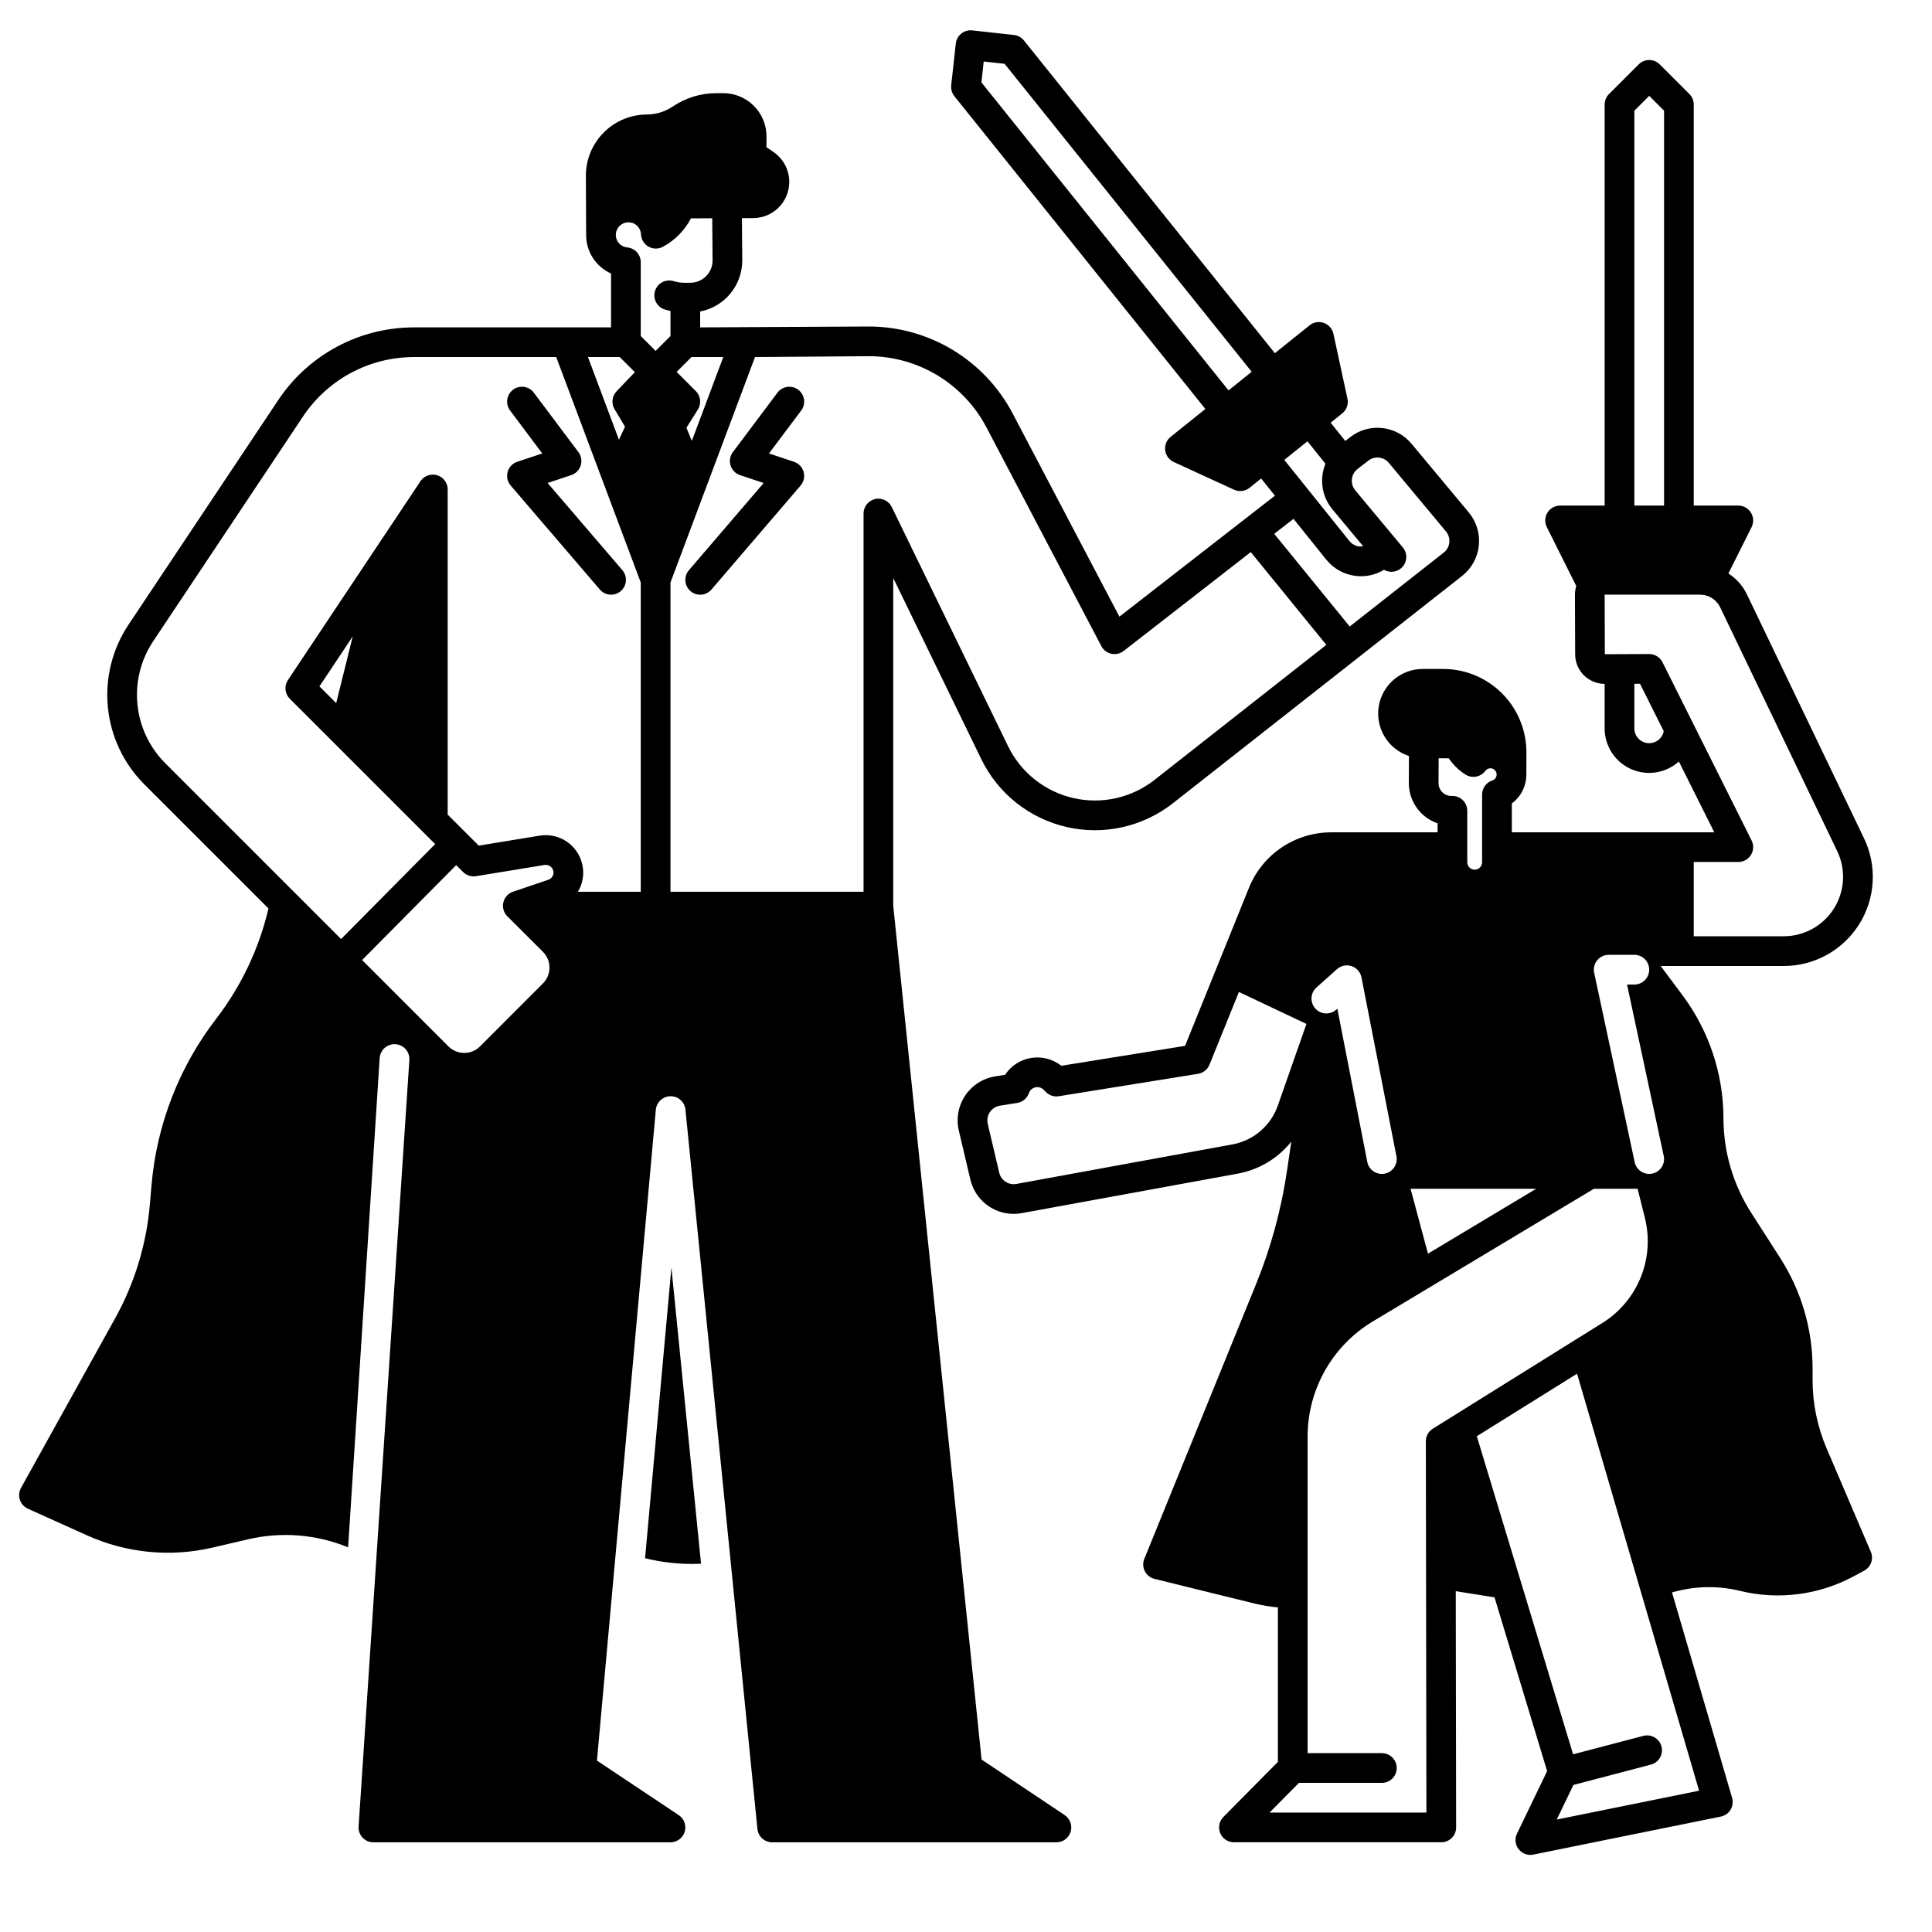 <?xml version="1.0" encoding="UTF-8"?>
<!-- Uploaded to: ICON Repo, www.iconrepo.com, Generator: ICON Repo Mixer Tools -->
<svg fill="#000000" width="800px" height="800px" version="1.1" viewBox="144 144 512 512" xmlns="http://www.w3.org/2000/svg">
 <g>
  <path d="m628.09 527.88c-2.473-5.762-3.746-11.969-3.738-18.242v-2.961c0.012-10.398-2.977-20.582-8.602-29.324l-7.656-11.945c-4.801-7.481-7.356-16.184-7.359-25.074-0.023-11.699-3.801-23.078-10.773-32.473l-5.867-7.859h32.602c8.117 0 15.664-4.168 19.988-11.039 4.324-6.867 4.816-15.477 1.305-22.793l-31.027-64.629h0.004c-1.098-2.273-2.801-4.199-4.922-5.57l6.148-12.289h0.004c0.605-1.223 0.539-2.668-0.18-3.828-0.715-1.16-1.98-1.867-3.344-1.871h-11.809v-106.27c0-1.047-0.414-2.047-1.152-2.785l-7.871-7.871c-1.539-1.535-4.031-1.535-5.57 0l-7.871 7.871c-0.738 0.738-1.152 1.738-1.152 2.785v106.27h-11.809c-1.363 0.004-2.625 0.711-3.344 1.871-0.719 1.16-0.785 2.606-0.176 3.828l7.805 15.605h-0.004c-0.227 0.758-0.344 1.543-0.344 2.332l0.059 15.773c-0.004 2.098 0.832 4.106 2.324 5.582 1.469 1.434 3.434 2.25 5.488 2.269v11.781c-0.008 4.656 2.731 8.883 6.981 10.781 4.254 1.902 9.227 1.117 12.691-1.996l9.387 18.766h-53.656v-7.656c2.414-1.789 3.84-4.617 3.848-7.625v-0.059l0.02-5.805v-0.102c-0.012-4.824-1.598-9.512-4.523-13.352-2.926-3.836-7.023-6.613-11.676-7.902-1.91-0.531-3.883-0.797-5.863-0.797h-5.402c-5.816 0-10.77 4.223-11.684 9.965-0.91 5.742 2.484 11.297 8.012 13.102l-0.031 7.144h0.004c-0.016 4.832 3.047 9.137 7.617 10.703v2.383h-28.113c-4.711-0.012-9.312 1.387-13.215 4.016-3.902 2.633-6.93 6.375-8.68 10.746l-16.906 41.82-32.809 5.285v-0.004c-2.25-1.773-5.141-2.527-7.973-2.074-2.832 0.457-5.34 2.074-6.922 4.465l-2.637 0.422v0.004c-3.238 0.52-6.113 2.363-7.938 5.09-1.82 2.723-2.43 6.086-1.68 9.277l3.051 12.961v-0.004c1.242 5.336 5.996 9.113 11.477 9.113 0.719 0 1.438-0.062 2.144-0.199l57.258-10.469c5.594-1.027 10.629-4.039 14.18-8.48l-1.152 7.785v-0.004c-1.52 10.285-4.269 20.348-8.188 29.973l-29.617 72.816c-0.434 1.059-0.383 2.25 0.133 3.269 0.52 1.02 1.453 1.762 2.562 2.035l26.609 6.562c2.008 0.477 4.047 0.812 6.102 1.004v40.934l-14.453 14.602-0.004 0.004c-1.113 1.129-1.441 2.82-0.828 4.285 0.613 1.465 2.047 2.414 3.633 2.414h54.945c1.047 0 2.051-0.414 2.789-1.156 0.738-0.738 1.152-1.742 1.148-2.789l-0.098-62.602 10.273 1.645 13.941 46.043-7.981 16.562v-0.004c-0.594 1.219-0.516 2.656 0.207 3.805 0.719 1.148 1.98 1.844 3.336 1.844 0.262-0.004 0.523-0.031 0.777-0.082l49.691-10.078v0.004c1.082-0.219 2.019-0.879 2.59-1.82 0.562-0.945 0.707-2.082 0.402-3.141l-15.93-54.453 1.426-0.363c5.441-1.355 11.133-1.371 16.582-0.039 10.195 2.488 20.953 1.102 30.188-3.887l2.734-1.465v-0.004c1.793-0.965 2.551-3.137 1.754-5.008zm-50.973-354.54 3.938-3.938 3.938 3.938v104.64h-7.871zm3.938 167.61c-1.043 0.004-2.047-0.41-2.785-1.148-0.738-0.738-1.152-1.742-1.152-2.785v-11.801l1.504-0.012 6.289 12.574 0.004 0.004c-0.367 1.84-1.98 3.168-3.859 3.168zm11.809 31.488h11.809c1.363 0 2.629-0.707 3.344-1.867 0.719-1.16 0.785-2.609 0.18-3.828l-23.617-47.242c-0.672-1.332-2.031-2.172-3.523-2.176h-0.02l-11.73 0.051-0.059-15.785h25.301c2.266 0.008 4.328 1.305 5.312 3.348l31.027 64.629c2.34 4.875 2.008 10.613-0.871 15.191s-7.91 7.359-13.32 7.359h-23.832zm-25.605 26.059v0.004c0.75-0.926 1.875-1.461 3.062-1.461h6.797c2.176 0 3.938 1.762 3.938 3.938 0 2.172-1.762 3.934-3.938 3.934h-1.934l9.719 45.426h0.004c0.453 2.125-0.902 4.219-3.027 4.672-2.125 0.457-4.219-0.898-4.672-3.023l-10.734-50.184-0.004-0.004c-0.246-1.16 0.043-2.375 0.789-3.297zm-42.004-53.551 2.688 0.02h-0.004c1.164 1.715 2.664 3.176 4.41 4.289 1.746 1.121 4.062 0.691 5.293-0.98 0.312-0.422 0.805-0.668 1.328-0.672h0.012c0.816 0.012 1.508 0.617 1.621 1.426 0.016 0.07 0.023 0.141 0.02 0.207v0.07c-0.02 0.699-0.477 1.309-1.141 1.523-1.613 0.531-2.707 2.039-2.707 3.742v17.938c0 0.52-0.207 1.02-0.578 1.387-0.363 0.363-0.848 0.57-1.359 0.582-0.523 0.004-1.031-0.203-1.406-0.57-0.375-0.371-0.586-0.871-0.59-1.398v-13.648c0-1.043-0.414-2.047-1.152-2.781-0.738-0.738-1.742-1.156-2.785-1.156-0.098 0-0.195 0-0.297 0.012h0.004c-1.879-0.012-3.394-1.539-3.387-3.414zm25.848 114.09-28.676 17.199-4.613-17.199zm-58.23-53.332 5.445-4.867c1.055-0.945 2.535-1.246 3.879-0.797 1.34 0.449 2.336 1.586 2.606 2.977l9.266 47.391h0.004c0.418 2.133-0.973 4.203-3.109 4.621-2.133 0.414-4.199-0.977-4.617-3.109l-7.938-40.602-0.285 0.254h-0.004c-1.621 1.449-4.109 1.309-5.555-0.312-1.449-1.621-1.312-4.109 0.309-5.555zm-10.234 31.281h0.004c-0.918 2.625-2.516 4.957-4.625 6.766-2.113 1.809-4.668 3.023-7.402 3.527l-57.262 10.477c-2.07 0.383-4.07-0.93-4.547-2.981l-3.051-12.961v0.004c-0.242-1.066-0.035-2.184 0.57-3.09 0.609-0.906 1.562-1.523 2.637-1.703l4.606-0.738c1.434-0.227 2.629-1.227 3.102-2.598 0.266-0.773 0.914-1.352 1.711-1.527 0.805-0.18 1.648 0.07 2.227 0.66l0.551 0.562c0.887 0.918 2.172 1.34 3.434 1.129l36.91-5.945v0.004c1.359-0.219 2.504-1.133 3.019-2.41l7.805-19.285 17.891 8.473zm41.082 85.629 0.004-0.004c-1.16 0.719-1.863 1.984-1.859 3.348l0.148 98.391h-41.57l7.793-7.871h21.973c2.172 0 3.938-1.762 3.938-3.938 0-2.172-1.766-3.938-3.938-3.938h-19.68v-83.984c0.035-12.434 6.555-23.945 17.199-30.375l58.676-35.207h11.582l1.91 7.664c1.324 5.25 0.945 10.781-1.082 15.801-2.027 5.016-5.598 9.262-10.195 12.117zm70.555 95.941-37.719 7.644 4.418-9.172 20.527-5.383c2.106-0.551 3.363-2.703 2.812-4.809-0.555-2.102-2.707-3.359-4.809-2.809l-18.617 4.879-25.516-84.289 26.566-16.57z"/>
  <path d="m314.95 556.94c4.086 1.016 8.281 1.527 12.488 1.523 0.777 0 1.566-0.02 2.344-0.059l-7.852-78.473z"/>
  <path d="m426.14 625.01-22.012-14.711-23.41-226.25v-86.867l23.34 48.008v0.004c4.426 9.098 12.73 15.703 22.59 17.973 9.859 2.269 20.219-0.047 28.176-6.293l76.633-60.23c2.508-1.973 4.113-4.875 4.449-8.047 0.336-3.176-0.629-6.348-2.668-8.801l-15.145-18.164c-4.059-4.914-11.297-5.695-16.312-1.762l-1.27 0.984-3.879-4.832 3.07-2.461c1.164-0.934 1.703-2.445 1.387-3.906l-3.719-17.199c-0.285-1.332-1.242-2.422-2.527-2.879s-2.715-0.219-3.781 0.633l-9.211 7.391-66.508-82.883c-0.652-0.816-1.605-1.34-2.644-1.445l-11.062-1.219c-2.156-0.227-4.09 1.328-4.34 3.481l-1.219 11.07c-0.105 1.039 0.195 2.078 0.848 2.894l66.508 82.883-9.211 7.391c-1.059 0.855-1.602 2.199-1.438 3.551 0.168 1.352 1.02 2.523 2.254 3.102l16 7.352v-0.004c0.516 0.242 1.074 0.367 1.645 0.363 0.895 0 1.762-0.305 2.461-0.863l3.07-2.469 3.652 4.555-41.211 32.059-28.234-53.738c-3.699-7.078-9.289-12.988-16.148-17.078-6.863-4.09-14.723-6.191-22.711-6.074l-44.012 0.227v-4.203c6.5-1.262 11.184-6.965 11.156-13.586l-0.09-11.16 2.981-0.012h0.004c2.551-0.004 4.996-1.027 6.789-2.844 1.797-1.812 2.793-4.266 2.773-6.816-0.027-3.141-1.582-6.074-4.172-7.852l-1.871-1.277 0.012-2.844v-0.004c0-3.055-1.215-5.981-3.379-8.133-2.164-2.156-5.098-3.356-8.152-3.34l-1.988 0.012v-0.004c-4.019 0.035-7.941 1.25-11.277 3.496-1.023 0.691-2.144 1.234-3.324 1.602-1.18 0.359-2.406 0.543-3.641 0.551-4.289 0.031-8.391 1.758-11.41 4.805-3.019 3.047-4.707 7.164-4.699 11.453l0.07 15.676v0.039c0.008 4.394 2.59 8.375 6.602 10.172v14.27h-52.18c-14.48-0.016-28.008 7.223-36.027 19.277l-39.703 59.562c-4.273 6.438-6.195 14.156-5.434 21.848 0.758 7.691 4.152 14.887 9.605 20.363l32.953 32.945c-2.484 10.605-7.199 20.559-13.832 29.195-9.809 12.734-15.758 28.012-17.152 44.023l-0.441 5.125-0.004 0.004c-0.895 10.664-4.055 21.016-9.266 30.367l-24.887 44.848c-0.535 0.965-0.645 2.106-0.297 3.152 0.344 1.043 1.113 1.898 2.117 2.352l15.742 7.094c10.371 4.66 21.977 5.801 33.055 3.246l9.496-2.215c8.828-2.078 18.082-1.355 26.477 2.078l0.098 0.039 8.363-129.66 0.004-0.004c0.066-1.043 0.547-2.016 1.332-2.703 0.785-0.691 1.812-1.039 2.856-0.973 2.172 0.145 3.816 2.019 3.676 4.188l-13.453 203.13c-0.074 1.086 0.305 2.156 1.051 2.949 0.746 0.797 1.785 1.246 2.875 1.242h78.723c1.734 0.004 3.266-1.133 3.769-2.793 0.504-1.664-0.141-3.457-1.586-4.418l-21.668-14.445 15.605-172.48c0.188-2.019 1.879-3.57 3.906-3.582 2.035-0.027 3.75 1.516 3.938 3.543l19.078 190.63c0.203 2.012 1.895 3.543 3.918 3.543h75.316c1.734 0.004 3.266-1.133 3.769-2.793 0.504-1.664-0.141-3.457-1.586-4.418zm43.434-377.55-65.484-81.617 0.602-5.539 5.539 0.609 65.484 81.613zm20.918 13.492 4.773 5.953v-0.004c-0.426 1.035-0.703 2.125-0.828 3.238-0.352 3.188 0.609 6.383 2.668 8.844l8.156 9.789v0.004c-0.332 0.051-0.672 0.066-1.012 0.039-1.039-0.113-1.992-0.633-2.648-1.445l-17.25-21.492zm-3.699 20.547 8.668 10.793v-0.004c1.961 2.449 4.816 4.016 7.934 4.352 0.43 0.047 0.863 0.07 1.297 0.066 2.148 0.004 4.254-0.59 6.082-1.711 1.648 0.965 3.75 0.605 4.981-0.852 1.234-1.457 1.242-3.59 0.02-5.055l-12.617-15.141c-0.684-0.828-1.008-1.895-0.895-2.965 0.113-1.066 0.656-2.039 1.504-2.695l2.844-2.203c1.676-1.309 4.086-1.055 5.445 0.582l15.133 18.164c0.684 0.816 1.008 1.875 0.895 2.934-0.109 1.059-0.648 2.027-1.484 2.684l-24.914 19.582-20.004-24.562zm-151.11-42.879-8.336 22.219-1.438-3.473 3.039-4.84h0.004c0.977-1.559 0.746-3.582-0.551-4.883l-5.086-5.086 3.938-3.938zm-27.445 0 4.004 4.004-4.852 5.086 0.004 0.004c-1.223 1.277-1.438 3.219-0.523 4.731l2.766 4.633-1.613 3.445-8.215-21.902zm-18.941 138.53-9.328 3.16c-1.289 0.434-2.266 1.508-2.574 2.832-0.312 1.328 0.086 2.719 1.051 3.684l9.445 9.426c2.305 2.309 2.305 6.047 0 8.355l-16.688 16.707c-2.312 2.297-6.043 2.297-8.355 0l-22.887-22.887 24.934-25.16 1.832 1.832v-0.004c0.895 0.898 2.172 1.309 3.422 1.102l18.164-2.973c0.992-0.156 1.949 0.426 2.266 1.379 0.066 0.203 0.102 0.414 0.109 0.629-0.004 0.871-0.562 1.645-1.391 1.918zm24.512 3.172h-16.656c0.918-1.539 1.402-3.297 1.406-5.09-0.012-2.906-1.289-5.66-3.504-7.543-2.215-1.879-5.141-2.699-8.012-2.238l-16.176 2.648-8.227-8.215v-86.172c0.004-1.734-1.133-3.266-2.793-3.769-1.664-0.504-3.457 0.141-4.418 1.586l-35.121 52.684c-1.043 1.562-0.836 3.641 0.492 4.969l38.523 38.516-24.934 25.16-12.121-12.125c-0.008 0-0.012-0.004-0.012-0.008l-34.488-34.488c-4.172-4.191-6.766-9.691-7.348-15.57-0.582-5.883 0.887-11.785 4.16-16.707l39.703-59.562c6.559-9.863 17.625-15.785 29.473-15.773h37.648l22.406 59.75zm-76.328-67.672-4.387 17.684-4.438-4.438zm80.266-75.66-3.938-3.938v-19.559c0.004-2.039-1.551-3.738-3.582-3.918-1.773-0.16-3.106-1.691-3.023-3.473 0.078-1.781 1.547-3.18 3.328-3.18h0.02c1.781-0.012 3.25 1.391 3.316 3.168 0.055 1.363 0.805 2.598 1.988 3.273 1.184 0.672 2.633 0.684 3.828 0.035 3.172-1.715 5.758-4.336 7.43-7.527l5.637-0.031 0.09 11.168c0.012 3.258-2.617 5.906-5.875 5.926l-1.484 0.012v-0.004c-1.023 0.004-2.043-0.148-3.019-0.453-2.059-0.602-4.223 0.551-4.867 2.598-0.641 2.043 0.469 4.231 2.504 4.91 0.523 0.156 1.055 0.297 1.586 0.414v6.641zm58.156 39.262h-0.004c-1.781 0.418-3.047 2.004-3.047 3.84v100.23h-51.168v-81.949l22.402-59.75 30.031-0.227h0.004c6.457-0.016 12.793 1.742 18.32 5.082 5.527 3.344 10.031 8.137 13.02 13.859l30.414 57.898v0.004c0.539 1.027 1.512 1.766 2.648 2.016 0.273 0.059 0.555 0.09 0.836 0.09 0.875 0 1.727-0.293 2.418-0.828l33.691-26.203 20.023 24.582-45.531 35.789 0.004-0.004c-6.086 4.777-14.004 6.547-21.543 4.812-7.539-1.738-13.891-6.789-17.273-13.746l-30.82-63.379c-0.805-1.648-2.641-2.527-4.43-2.117z"/>
  <path d="m295.38 269.91c1.199-0.398 2.137-1.355 2.516-2.562 0.375-1.211 0.148-2.527-0.613-3.539l-11.809-15.742c-1.305-1.742-3.769-2.094-5.508-0.789-1.742 1.305-2.094 3.769-0.789 5.512l8.531 11.375-6.629 2.211v-0.004c-1.242 0.414-2.199 1.422-2.547 2.684-0.352 1.266-0.051 2.621 0.805 3.613l23.617 27.551v0.004c1.414 1.648 3.898 1.84 5.551 0.426 1.648-1.414 1.84-3.902 0.426-5.551l-19.809-23.105z"/>
  <path d="m354.42 266.38-6.629-2.211 8.531-11.375v0.004c1.305-1.742 0.953-4.207-0.785-5.512-1.738-1.305-4.207-0.953-5.512 0.789l-11.809 15.742c-0.762 1.012-0.988 2.328-0.609 3.539 0.375 1.207 1.312 2.164 2.516 2.562l6.254 2.086-19.809 23.105c-0.68 0.793-1.016 1.82-0.934 2.863 0.078 1.039 0.566 2.008 1.359 2.688 1.652 1.414 4.137 1.223 5.555-0.43l23.617-27.551h-0.004c0.855-0.996 1.156-2.348 0.809-3.613-0.352-1.262-1.309-2.269-2.551-2.684z"/>
 </g>
</svg>